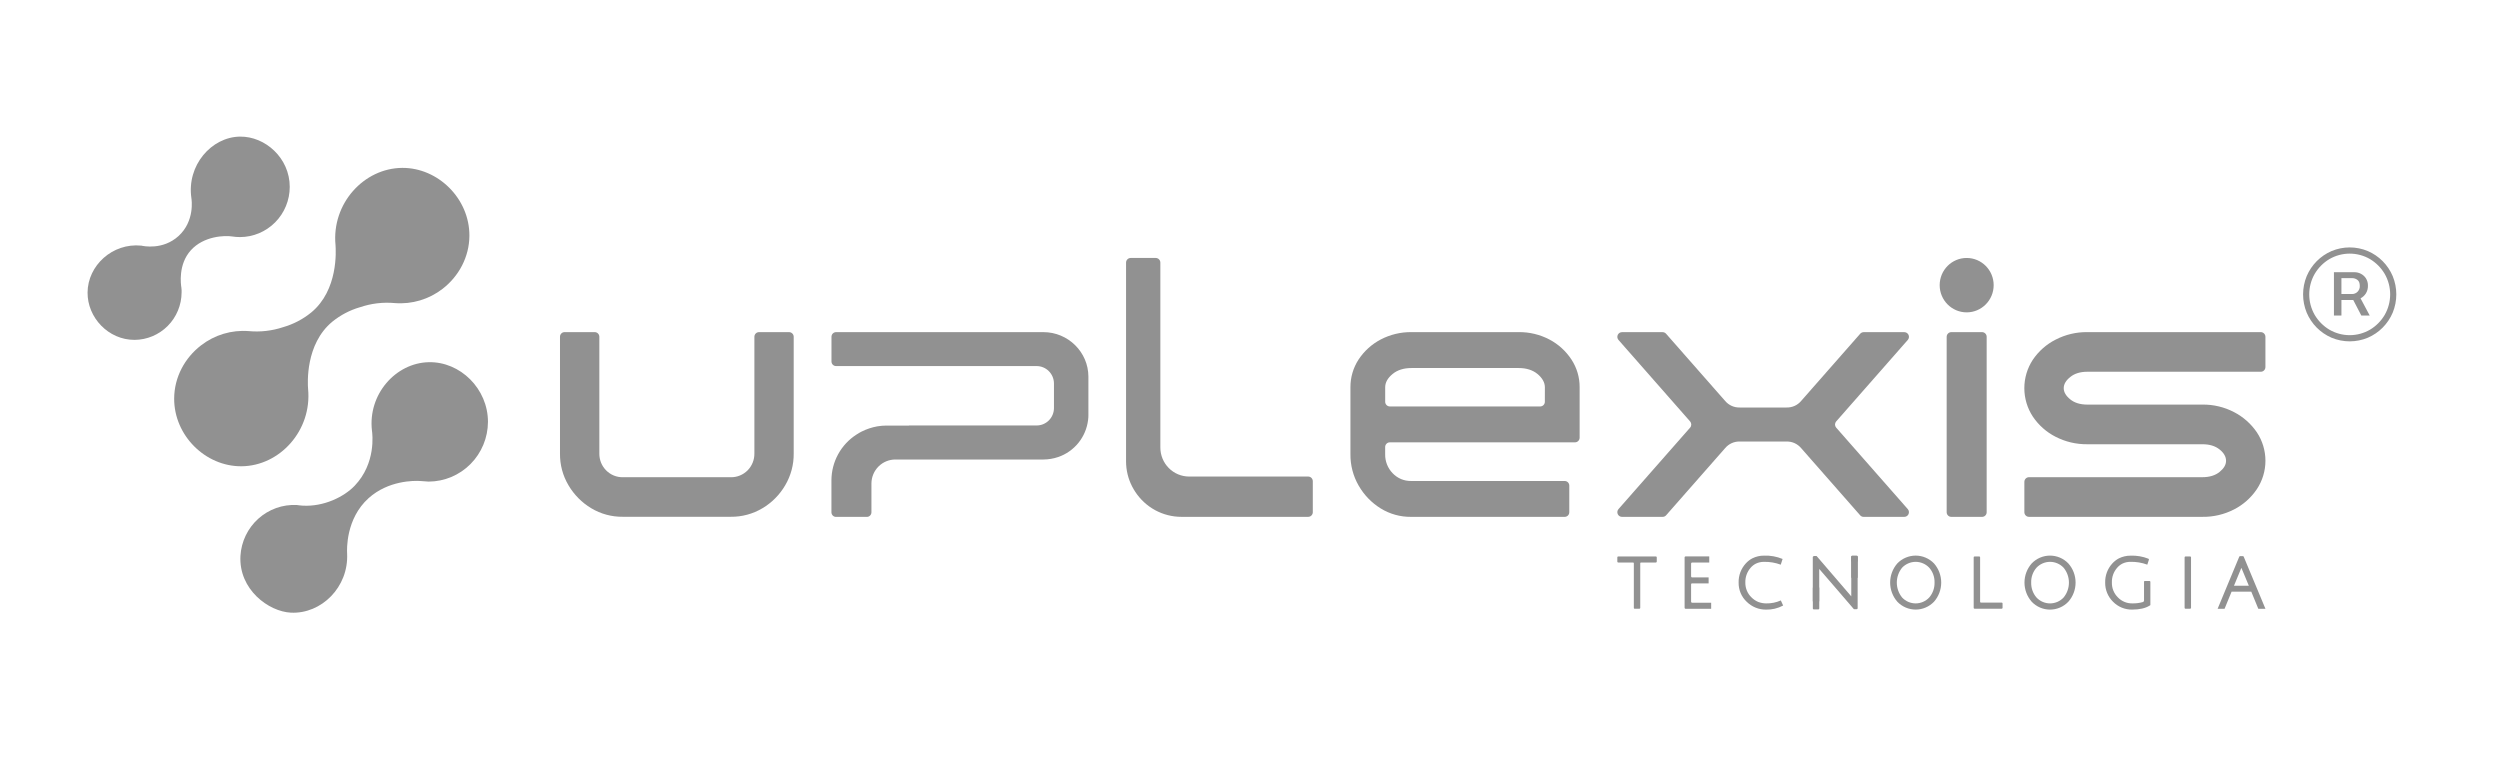 <svg width="183" height="56" viewBox="0 0 183 56" fill="none" xmlns="http://www.w3.org/2000/svg">
<g clip-path="url(#clip0_1006_8938)">
<path d="M172.79 21.835C172.79 21.835 172.79 21.835 172.797 21.835C172.954 21.752 173.087 21.629 173.183 21.478C173.284 21.311 173.336 21.118 173.332 20.922C173.339 20.73 173.288 20.54 173.186 20.377C173.093 20.235 172.965 20.119 172.814 20.042C172.672 19.969 172.514 19.93 172.353 19.93H170.844V23.098H171.393V21.962H172.259L172.849 23.098H173.461L172.79 21.835ZM171.392 20.359H172.184C172.321 20.359 172.455 20.405 172.564 20.489C172.678 20.574 172.735 20.718 172.736 20.919C172.742 21.002 172.729 21.084 172.699 21.162C172.669 21.239 172.623 21.309 172.564 21.366C172.459 21.467 172.319 21.523 172.174 21.523H171.392V20.359ZM172.79 21.835C172.79 21.835 172.79 21.835 172.797 21.835C172.954 21.752 173.087 21.629 173.183 21.478C173.284 21.311 173.336 21.118 173.332 20.922C173.339 20.73 173.288 20.54 173.186 20.377C173.093 20.235 172.965 20.119 172.814 20.042C172.672 19.969 172.514 19.93 172.353 19.93H170.844V23.098H171.393V21.962H172.259L172.849 23.098H173.461L172.79 21.835ZM171.392 20.359H172.184C172.321 20.359 172.455 20.405 172.564 20.489C172.678 20.574 172.735 20.718 172.736 20.919C172.742 21.002 172.729 21.084 172.699 21.162C172.669 21.239 172.623 21.309 172.564 21.366C172.459 21.467 172.319 21.523 172.174 21.523H171.392V20.359ZM175.146 20.212C174.797 19.387 174.145 18.73 173.325 18.378C172.905 18.202 172.454 18.111 171.998 18.111C171.543 18.111 171.092 18.202 170.671 18.378C169.852 18.73 169.2 19.387 168.85 20.212C168.498 21.068 168.498 22.03 168.85 22.887C169.2 23.712 169.852 24.369 170.671 24.721C171.092 24.897 171.543 24.987 171.998 24.987C172.454 24.987 172.905 24.897 173.325 24.721C174.145 24.369 174.797 23.712 175.146 22.887C175.498 22.03 175.498 21.068 175.146 20.212ZM174.56 23.05C174.298 23.495 173.929 23.867 173.488 24.131C173.035 24.395 172.521 24.534 171.998 24.534C171.475 24.534 170.962 24.395 170.509 24.131C170.067 23.867 169.698 23.495 169.435 23.05C169.174 22.594 169.036 22.076 169.036 21.549C169.036 21.022 169.174 20.505 169.435 20.049C169.698 19.604 170.067 19.232 170.509 18.967C170.962 18.704 171.475 18.565 171.998 18.565C172.521 18.565 173.035 18.704 173.488 18.967C173.929 19.232 174.298 19.604 174.56 20.049C174.822 20.505 174.96 21.022 174.96 21.549C174.96 22.076 174.822 22.594 174.56 23.05ZM172.797 21.833C172.954 21.75 173.087 21.626 173.183 21.475C173.284 21.308 173.336 21.115 173.332 20.92C173.339 20.727 173.288 20.537 173.186 20.374C173.093 20.232 172.965 20.117 172.814 20.04C172.672 19.966 172.514 19.927 172.353 19.927H170.844V23.096H171.393V21.96H172.259L172.849 23.096H173.461L172.791 21.836C172.791 21.836 172.794 21.833 172.797 21.833ZM171.392 20.359H172.184C172.321 20.359 172.455 20.405 172.564 20.489C172.678 20.574 172.735 20.718 172.736 20.919C172.742 21.002 172.729 21.084 172.699 21.162C172.669 21.239 172.623 21.309 172.564 21.366C172.459 21.467 172.319 21.523 172.174 21.523H171.392V20.359ZM172.79 21.835C172.79 21.835 172.79 21.835 172.797 21.835C172.954 21.752 173.087 21.629 173.183 21.478C173.284 21.311 173.336 21.118 173.332 20.922C173.339 20.73 173.288 20.54 173.186 20.377C173.093 20.235 172.965 20.119 172.814 20.042C172.672 19.969 172.514 19.93 172.353 19.93H170.844V23.098H171.393V21.962H172.259L172.849 23.098H173.461L172.79 21.835ZM171.392 20.359H172.184C172.321 20.359 172.455 20.405 172.564 20.489C172.678 20.574 172.735 20.718 172.736 20.919C172.742 21.002 172.729 21.084 172.699 21.162C172.669 21.239 172.623 21.309 172.564 21.366C172.459 21.467 172.319 21.523 172.174 21.523H171.392V20.359ZM173.186 20.373C173.093 20.231 172.965 20.116 172.814 20.039C172.672 19.965 172.514 19.926 172.353 19.926H170.844V23.095H171.393V21.959H172.317C172.483 21.956 172.645 21.914 172.791 21.835C172.791 21.835 172.791 21.835 172.798 21.835C172.955 21.752 173.088 21.629 173.183 21.478C173.285 21.311 173.337 21.118 173.333 20.922C173.34 20.729 173.289 20.538 173.186 20.375V20.373ZM171.392 20.359H172.184C172.321 20.359 172.455 20.405 172.564 20.489C172.678 20.574 172.735 20.718 172.736 20.919C172.742 21.002 172.729 21.084 172.699 21.162C172.669 21.239 172.623 21.309 172.564 21.366C172.459 21.467 172.319 21.523 172.174 21.523H171.392V20.359ZM172.79 21.835L172.675 21.621H172.083L172.26 21.959L172.85 23.095H173.462L172.79 21.835Z" fill="#919191"/>
<path d="M57.763 24.312H55.556C55.512 24.313 55.468 24.322 55.427 24.339C55.387 24.356 55.35 24.381 55.319 24.413C55.287 24.445 55.263 24.483 55.246 24.524C55.23 24.565 55.221 24.609 55.221 24.654V33.197C55.224 33.426 55.182 33.653 55.096 33.865C55.011 34.077 54.884 34.27 54.724 34.432C54.563 34.593 54.372 34.721 54.161 34.807C53.951 34.894 53.726 34.936 53.498 34.933H45.598C45.37 34.937 45.144 34.895 44.933 34.809C44.722 34.722 44.531 34.595 44.37 34.432C44.209 34.27 44.082 34.077 43.996 33.865C43.911 33.652 43.869 33.425 43.872 33.196V24.652C43.872 24.562 43.836 24.475 43.773 24.411C43.709 24.347 43.623 24.311 43.533 24.311H41.325C41.281 24.311 41.237 24.32 41.196 24.337C41.156 24.354 41.119 24.38 41.087 24.411C41.056 24.443 41.032 24.481 41.015 24.522C40.999 24.563 40.99 24.608 40.991 24.652V33.196C40.981 34.014 41.196 34.819 41.612 35.521C42.019 36.213 42.591 36.791 43.277 37.202C43.977 37.622 44.779 37.839 45.593 37.828H53.494C54.309 37.838 55.111 37.621 55.813 37.202C56.501 36.793 57.074 36.215 57.478 35.521C57.893 34.818 58.108 34.013 58.099 33.196V24.652C58.099 24.562 58.063 24.477 58 24.413C57.937 24.349 57.852 24.313 57.763 24.312Z" fill="#919191"/>
<path d="M115.03 26.317C114.625 25.7 114.072 25.196 113.421 24.854C112.726 24.488 111.951 24.302 111.167 24.311H103.314C102.53 24.303 101.757 24.49 101.062 24.854C100.41 25.197 99.855 25.7 99.448 26.317C99.055 26.92 98.848 27.626 98.852 28.346V33.247C98.843 34.055 99.051 34.851 99.455 35.549C99.845 36.23 100.398 36.802 101.062 37.214C101.732 37.628 102.504 37.843 103.29 37.834H114.534C114.578 37.834 114.622 37.826 114.663 37.809C114.704 37.792 114.741 37.767 114.773 37.736C114.804 37.705 114.829 37.668 114.846 37.627C114.863 37.586 114.872 37.541 114.872 37.497V35.545C114.872 35.501 114.863 35.457 114.846 35.416C114.829 35.375 114.804 35.338 114.773 35.306C114.741 35.275 114.704 35.25 114.663 35.233C114.622 35.217 114.578 35.208 114.534 35.208H103.29C103.038 35.212 102.789 35.164 102.558 35.067C102.326 34.969 102.117 34.825 101.943 34.642C101.764 34.458 101.623 34.24 101.529 34C101.435 33.761 101.389 33.505 101.394 33.247V32.72C101.395 32.63 101.43 32.543 101.494 32.479C101.557 32.416 101.643 32.38 101.733 32.379H115.29C115.38 32.379 115.466 32.343 115.529 32.279C115.593 32.215 115.629 32.128 115.629 32.038V28.346C115.634 27.625 115.425 26.919 115.03 26.317ZM113.083 29.411C113.083 29.501 113.047 29.588 112.984 29.651C112.92 29.715 112.834 29.751 112.745 29.752H101.737C101.692 29.752 101.648 29.743 101.607 29.726C101.566 29.709 101.528 29.684 101.496 29.652C101.465 29.621 101.439 29.583 101.422 29.542C101.405 29.5 101.396 29.456 101.396 29.411V28.346C101.396 27.998 101.579 27.67 101.941 27.374C102.289 27.087 102.753 26.94 103.315 26.94H111.169C111.731 26.94 112.194 27.087 112.543 27.374C112.892 27.661 113.085 28 113.085 28.346L113.083 29.411Z" fill="#919191"/>
<path d="M151.542 27.597C151.856 27.341 152.272 27.213 152.791 27.212H165.489C165.534 27.213 165.578 27.204 165.619 27.187C165.66 27.17 165.697 27.145 165.728 27.114C165.76 27.083 165.785 27.045 165.802 27.004C165.819 26.963 165.828 26.919 165.829 26.874V24.651C165.828 24.561 165.792 24.474 165.728 24.411C165.665 24.347 165.579 24.311 165.489 24.311H152.795C151.988 24.301 151.191 24.49 150.473 24.86C149.799 25.201 149.223 25.71 148.8 26.338C148.396 26.954 148.181 27.676 148.181 28.414C148.181 29.152 148.396 29.874 148.8 30.489C149.221 31.118 149.794 31.628 150.466 31.97C151.184 32.34 151.981 32.528 152.788 32.519H161.221C161.739 32.519 162.155 32.645 162.474 32.901C162.793 33.157 162.947 33.437 162.947 33.73C162.947 34.022 162.788 34.289 162.474 34.545C162.16 34.8 161.739 34.93 161.221 34.93H148.522C148.432 34.931 148.346 34.967 148.283 35.03C148.22 35.094 148.184 35.181 148.183 35.271V37.495C148.184 37.54 148.193 37.584 148.21 37.625C148.227 37.666 148.252 37.703 148.283 37.734C148.315 37.766 148.352 37.791 148.393 37.807C148.434 37.824 148.477 37.833 148.522 37.833H161.223C162.027 37.844 162.822 37.656 163.538 37.287C164.209 36.943 164.782 36.432 165.204 35.803C165.612 35.189 165.83 34.466 165.83 33.726C165.83 32.987 165.612 32.264 165.204 31.649C164.779 31.024 164.206 30.515 163.536 30.169C162.822 29.796 162.026 29.606 161.221 29.616H152.788C152.27 29.616 151.853 29.487 151.539 29.231C151.225 28.975 151.065 28.702 151.065 28.413C151.065 28.123 151.223 27.853 151.542 27.597Z" fill="#919191"/>
<path d="M76.379 24.312H61.199C61.154 24.313 61.111 24.322 61.07 24.339C61.029 24.356 60.992 24.382 60.961 24.413C60.93 24.445 60.905 24.483 60.889 24.524C60.872 24.565 60.864 24.61 60.864 24.654V26.459C60.864 26.503 60.872 26.547 60.889 26.588C60.906 26.629 60.93 26.667 60.962 26.698C60.993 26.729 61.03 26.754 61.07 26.771C61.111 26.788 61.155 26.797 61.199 26.796H75.874C76.208 26.795 76.531 26.926 76.77 27.163C77.009 27.399 77.145 27.721 77.15 28.058V29.883C77.146 30.221 77.01 30.543 76.77 30.779C76.531 31.016 76.209 31.147 75.874 31.145H66.535V31.152H64.883C64.658 31.153 64.434 31.172 64.213 31.21C63.815 31.282 63.429 31.41 63.068 31.592C62.938 31.658 62.811 31.732 62.689 31.814C62.131 32.172 61.671 32.666 61.352 33.25C61.032 33.834 60.864 34.489 60.861 35.156V37.5C60.861 37.544 60.87 37.588 60.886 37.629C60.903 37.67 60.928 37.707 60.959 37.739C60.99 37.77 61.027 37.795 61.068 37.812C61.108 37.828 61.152 37.837 61.196 37.837H63.451C63.495 37.837 63.539 37.828 63.58 37.812C63.621 37.795 63.658 37.77 63.689 37.739C63.721 37.707 63.746 37.67 63.763 37.629C63.78 37.588 63.789 37.544 63.789 37.5V35.379C63.794 34.913 63.983 34.468 64.312 34.142C64.642 33.815 65.087 33.633 65.549 33.636H76.379C76.749 33.634 77.116 33.572 77.466 33.452C78.044 33.253 78.555 32.894 78.941 32.417C79.326 31.94 79.571 31.363 79.647 30.752C79.664 30.629 79.672 30.505 79.671 30.38V27.568C79.668 25.777 78.186 24.312 76.379 24.312Z" fill="#919191"/>
<path d="M95.758 34.883H87.038C86.481 34.881 85.948 34.658 85.555 34.261C85.162 33.865 84.94 33.328 84.938 32.767V19.224C84.938 19.134 84.903 19.047 84.839 18.983C84.776 18.919 84.69 18.883 84.6 18.883H82.765C82.675 18.883 82.589 18.919 82.526 18.983C82.463 19.047 82.427 19.134 82.427 19.224V33.777C82.428 34.415 82.58 35.043 82.871 35.609C82.939 35.739 83.013 35.868 83.094 35.991C83.462 36.556 83.963 37.02 84.553 37.342C85.143 37.663 85.802 37.832 86.473 37.833H95.758C95.803 37.833 95.847 37.824 95.887 37.807C95.928 37.791 95.966 37.766 95.997 37.734C96.028 37.703 96.053 37.666 96.07 37.625C96.088 37.584 96.097 37.54 96.097 37.495V35.223C96.096 35.132 96.06 35.046 95.997 34.982C95.933 34.919 95.847 34.883 95.758 34.883Z" fill="#919191"/>
<path d="M134.406 31.3C134.353 31.238 134.323 31.158 134.323 31.076C134.323 30.994 134.353 30.915 134.406 30.852L139.652 24.881C139.695 24.831 139.723 24.771 139.732 24.706C139.742 24.641 139.732 24.575 139.706 24.515C139.679 24.456 139.636 24.405 139.581 24.369C139.527 24.334 139.463 24.315 139.398 24.314H136.416C136.369 24.315 136.322 24.325 136.279 24.346C136.236 24.366 136.197 24.395 136.166 24.431L131.839 29.355C131.709 29.508 131.546 29.63 131.363 29.712C131.18 29.794 130.981 29.834 130.78 29.829H127.344C127.144 29.834 126.945 29.794 126.762 29.712C126.578 29.63 126.416 29.508 126.285 29.355L121.958 24.431C121.927 24.395 121.888 24.366 121.845 24.346C121.802 24.326 121.755 24.315 121.708 24.314H118.726C118.661 24.315 118.598 24.334 118.543 24.369C118.489 24.405 118.445 24.456 118.419 24.515C118.392 24.575 118.383 24.641 118.392 24.706C118.402 24.771 118.429 24.831 118.472 24.881L123.719 30.852C123.772 30.915 123.801 30.994 123.801 31.076C123.801 31.158 123.772 31.238 123.719 31.3L118.472 37.268C118.429 37.317 118.402 37.378 118.392 37.443C118.383 37.508 118.392 37.574 118.419 37.633C118.445 37.693 118.489 37.743 118.543 37.779C118.598 37.815 118.661 37.834 118.726 37.834H121.708C121.755 37.834 121.802 37.824 121.845 37.805C121.888 37.785 121.927 37.757 121.958 37.721L126.285 32.797C126.416 32.644 126.578 32.521 126.761 32.438C126.944 32.356 127.143 32.315 127.344 32.319H130.779C130.98 32.315 131.179 32.356 131.362 32.438C131.545 32.521 131.708 32.644 131.839 32.797L136.165 37.721C136.197 37.757 136.235 37.786 136.278 37.805C136.321 37.825 136.368 37.834 136.416 37.834H139.397C139.462 37.834 139.526 37.815 139.58 37.779C139.635 37.743 139.678 37.693 139.705 37.633C139.731 37.574 139.741 37.508 139.731 37.443C139.722 37.378 139.694 37.317 139.651 37.268L134.406 31.3Z" fill="#919191"/>
<path d="M145.089 24.312H142.834C142.745 24.313 142.659 24.349 142.595 24.413C142.532 24.477 142.496 24.564 142.496 24.654V37.497C142.496 37.541 142.505 37.585 142.522 37.627C142.54 37.667 142.564 37.705 142.596 37.736C142.627 37.767 142.665 37.792 142.705 37.809C142.746 37.826 142.79 37.834 142.834 37.834H145.089C145.133 37.834 145.177 37.825 145.217 37.809C145.258 37.792 145.295 37.767 145.326 37.736C145.357 37.704 145.382 37.667 145.399 37.626C145.415 37.585 145.424 37.541 145.424 37.497V24.652C145.424 24.563 145.389 24.477 145.326 24.413C145.263 24.349 145.178 24.313 145.089 24.312Z" fill="#919191"/>
<path d="M143.96 22.865C145.052 22.865 145.936 21.973 145.936 20.874C145.936 19.774 145.052 18.883 143.96 18.883C142.869 18.883 141.984 19.774 141.984 20.874C141.984 21.973 142.869 22.865 143.96 22.865Z" fill="#919191"/>
<path d="M121.275 40.793V41.114C121.275 41.13 121.269 41.146 121.257 41.157C121.246 41.168 121.231 41.175 121.215 41.175H120.127C120.119 41.175 120.111 41.176 120.103 41.179C120.096 41.182 120.089 41.187 120.084 41.193C120.078 41.198 120.074 41.205 120.071 41.213C120.068 41.22 120.066 41.228 120.066 41.236V44.5C120.066 44.516 120.06 44.531 120.049 44.543C120.037 44.554 120.022 44.56 120.006 44.56H119.657C119.649 44.561 119.641 44.559 119.634 44.556C119.627 44.553 119.62 44.549 119.614 44.543C119.609 44.537 119.604 44.531 119.601 44.523C119.598 44.516 119.597 44.508 119.597 44.5V41.236C119.597 41.228 119.595 41.22 119.592 41.212C119.589 41.205 119.584 41.198 119.579 41.193C119.573 41.187 119.566 41.182 119.559 41.179C119.551 41.176 119.544 41.175 119.536 41.175H118.449C118.433 41.175 118.417 41.169 118.406 41.157C118.394 41.146 118.388 41.13 118.388 41.114V40.793C118.388 40.777 118.394 40.762 118.406 40.75C118.417 40.739 118.433 40.732 118.449 40.732H121.215C121.231 40.733 121.246 40.739 121.257 40.751C121.269 40.762 121.275 40.777 121.275 40.793Z" fill="#919191"/>
<path d="M125.257 44.118V44.565H123.381C123.363 44.565 123.346 44.557 123.333 44.544C123.321 44.531 123.313 44.514 123.313 44.496V40.802C123.313 40.793 123.315 40.784 123.318 40.775C123.321 40.767 123.326 40.759 123.333 40.752C123.339 40.745 123.346 40.74 123.355 40.736C123.363 40.733 123.372 40.731 123.381 40.73H125.117V41.178H123.856C123.838 41.178 123.821 41.185 123.808 41.198C123.796 41.21 123.788 41.228 123.788 41.246V42.198C123.788 42.216 123.796 42.233 123.808 42.246C123.821 42.259 123.838 42.266 123.856 42.266H125.071V42.703H123.856C123.847 42.703 123.838 42.705 123.829 42.709C123.821 42.712 123.813 42.718 123.807 42.725C123.801 42.731 123.796 42.739 123.793 42.748C123.79 42.757 123.788 42.766 123.788 42.775V44.05C123.788 44.068 123.796 44.085 123.808 44.098C123.821 44.11 123.838 44.118 123.856 44.118H125.257Z" fill="#919191"/>
<path d="M130.527 44.324C130.331 44.429 130.122 44.508 129.906 44.559C129.702 44.605 129.493 44.627 129.284 44.624C129.022 44.628 128.761 44.58 128.518 44.482C128.274 44.385 128.052 44.239 127.864 44.055C127.672 43.876 127.519 43.657 127.416 43.415C127.314 43.172 127.263 42.91 127.267 42.646C127.254 42.128 127.442 41.626 127.79 41.245C127.927 41.093 128.089 40.966 128.269 40.871C128.535 40.739 128.829 40.67 129.126 40.672C129.592 40.654 130.055 40.738 130.486 40.916L130.351 41.334C129.959 41.189 129.544 41.119 129.126 41.127C128.919 41.125 128.715 41.17 128.528 41.259C128.382 41.334 128.253 41.436 128.146 41.56C127.886 41.858 127.748 42.244 127.759 42.64C127.755 42.842 127.792 43.042 127.868 43.228C127.944 43.415 128.058 43.583 128.203 43.723C128.343 43.867 128.511 43.981 128.696 44.059C128.882 44.13 129.079 44.168 129.278 44.169C129.649 44.178 130.017 44.103 130.356 43.952L130.527 44.324Z" fill="#919191"/>
<path d="M135.98 40.731V44.524C135.98 44.542 135.973 44.559 135.96 44.572C135.948 44.585 135.93 44.592 135.912 44.592H135.719C135.715 44.592 135.712 44.592 135.708 44.591C135.705 44.589 135.702 44.587 135.699 44.585C135.692 44.575 135.684 44.566 135.675 44.558C135.252 44.066 134.83 43.575 134.41 43.085L133.167 41.645C133.167 42.102 133.167 42.559 133.167 43.016C133.167 43.35 133.167 43.685 133.167 44.019H132.696V40.767L132.764 40.699H132.957C132.961 40.699 132.965 40.699 132.968 40.701C132.971 40.702 132.974 40.704 132.977 40.706L133.021 40.754C133.85 41.723 134.683 42.684 135.513 43.653C135.513 43.186 135.513 42.722 135.513 42.255V40.734C135.513 40.734 135.513 40.734 135.513 40.727L135.98 40.731Z" fill="#919191"/>
<path d="M135.98 40.73H135.513V41.105H135.98V40.73Z" fill="#919191"/>
<path d="M141.569 41.242C141.394 41.061 141.186 40.917 140.955 40.819C140.725 40.721 140.477 40.67 140.226 40.67C139.976 40.67 139.728 40.721 139.498 40.819C139.267 40.917 139.058 41.061 138.884 41.242C138.546 41.63 138.359 42.128 138.359 42.644C138.359 43.16 138.546 43.659 138.884 44.046C139.058 44.228 139.266 44.373 139.497 44.471C139.728 44.57 139.976 44.621 140.226 44.621C140.477 44.621 140.725 44.57 140.956 44.471C141.186 44.373 141.395 44.228 141.569 44.046C141.909 43.66 142.097 43.161 142.097 42.644C142.097 42.128 141.909 41.629 141.569 41.242ZM141.22 43.736C141.092 43.873 140.938 43.981 140.767 44.056C140.597 44.13 140.412 44.169 140.226 44.169C140.04 44.169 139.856 44.13 139.685 44.056C139.514 43.981 139.36 43.873 139.233 43.736C138.983 43.428 138.847 43.043 138.847 42.646C138.847 42.249 138.983 41.864 139.233 41.556C139.361 41.421 139.515 41.313 139.686 41.239C139.857 41.165 140.04 41.127 140.226 41.127C140.412 41.127 140.596 41.165 140.767 41.239C140.938 41.313 141.092 41.421 141.22 41.556C141.482 41.856 141.621 42.246 141.609 42.646C141.618 43.045 141.479 43.434 141.22 43.736Z" fill="#919191"/>
<path d="M146.587 44.166V44.496C146.587 44.512 146.581 44.528 146.57 44.539C146.558 44.55 146.543 44.557 146.527 44.557H144.534C144.518 44.557 144.503 44.55 144.491 44.539C144.48 44.528 144.474 44.512 144.474 44.496V40.793C144.474 40.777 144.48 40.762 144.491 40.75C144.503 40.739 144.518 40.732 144.534 40.732H144.884C144.9 40.732 144.915 40.739 144.926 40.75C144.938 40.762 144.944 40.777 144.944 40.793V44.048C144.944 44.056 144.945 44.064 144.948 44.071C144.951 44.079 144.956 44.085 144.961 44.091C144.967 44.097 144.973 44.101 144.981 44.104C144.988 44.107 144.996 44.109 145.004 44.109H146.527C146.542 44.109 146.557 44.115 146.568 44.125C146.58 44.136 146.586 44.151 146.587 44.166Z" fill="#919191"/>
<path d="M151.402 41.243C151.228 41.062 151.019 40.917 150.789 40.819C150.559 40.721 150.311 40.67 150.061 40.67C149.811 40.67 149.563 40.721 149.333 40.819C149.103 40.917 148.894 41.062 148.721 41.243C148.38 41.629 148.192 42.128 148.192 42.645C148.192 43.161 148.38 43.66 148.721 44.047C148.894 44.229 149.102 44.374 149.332 44.473C149.563 44.572 149.811 44.623 150.061 44.623C150.312 44.623 150.559 44.572 150.79 44.473C151.02 44.374 151.228 44.229 151.402 44.047C151.744 43.661 151.933 43.162 151.933 42.645C151.933 42.127 151.744 41.628 151.402 41.243ZM151.056 43.736C150.929 43.873 150.775 43.982 150.604 44.056C150.433 44.131 150.249 44.169 150.063 44.169C149.877 44.169 149.693 44.131 149.522 44.056C149.351 43.982 149.197 43.873 149.07 43.736C148.81 43.434 148.673 43.045 148.683 42.645C148.671 42.246 148.809 41.857 149.07 41.557C149.198 41.421 149.352 41.313 149.522 41.239C149.693 41.165 149.877 41.127 150.063 41.127C150.249 41.127 150.433 41.165 150.603 41.239C150.774 41.313 150.928 41.421 151.056 41.557C151.308 41.863 151.446 42.249 151.446 42.647C151.446 43.044 151.308 43.43 151.056 43.736Z" fill="#919191"/>
<path d="M157.347 42.527C157.363 42.527 157.378 42.534 157.389 42.545C157.401 42.557 157.407 42.572 157.407 42.588V44.297L157.352 44.331C157.045 44.524 156.614 44.622 156.074 44.622C155.814 44.627 155.556 44.578 155.315 44.479C155.074 44.38 154.856 44.233 154.674 44.047C154.488 43.865 154.342 43.647 154.243 43.406C154.144 43.165 154.095 42.906 154.099 42.645C154.086 42.129 154.273 41.627 154.621 41.247C154.758 41.095 154.92 40.968 155.1 40.873C155.366 40.741 155.66 40.673 155.957 40.674C156.403 40.657 156.848 40.733 157.264 40.898C157.279 40.904 157.291 40.915 157.297 40.929C157.304 40.943 157.305 40.96 157.299 40.975L157.182 41.333C156.79 41.187 156.375 41.117 155.957 41.126C155.75 41.123 155.546 41.168 155.359 41.257C155.214 41.332 155.084 41.434 154.977 41.559C154.715 41.857 154.577 42.244 154.59 42.642C154.585 42.843 154.621 43.043 154.696 43.229C154.771 43.415 154.884 43.584 155.026 43.725C155.163 43.869 155.329 43.983 155.512 44.059C155.696 44.136 155.893 44.173 156.091 44.168C156.349 44.173 156.606 44.141 156.854 44.072C156.879 44.065 156.902 44.049 156.918 44.027C156.934 44.006 156.943 43.98 156.943 43.953V42.588C156.943 42.58 156.944 42.572 156.947 42.565C156.95 42.557 156.954 42.551 156.96 42.545C156.966 42.539 156.972 42.535 156.98 42.532C156.987 42.529 156.995 42.527 157.003 42.527H157.347Z" fill="#919191"/>
<path d="M160.321 40.732H159.974C159.941 40.732 159.913 40.76 159.913 40.794V44.499C159.913 44.533 159.941 44.56 159.974 44.56H160.321C160.355 44.56 160.383 44.533 160.383 44.499V40.794C160.383 40.76 160.355 40.732 160.321 40.732Z" fill="#919191"/>
<path d="M164.239 40.749C164.234 40.737 164.226 40.727 164.216 40.72C164.206 40.713 164.193 40.709 164.181 40.709H163.975C163.962 40.709 163.949 40.713 163.939 40.72C163.928 40.727 163.919 40.737 163.914 40.749L162.33 44.563H162.838L163.352 43.311H164.794L165.308 44.563H165.83L164.239 40.749ZM163.528 42.874L164.069 41.565C164.247 42.001 164.431 42.438 164.614 42.874H163.528Z" fill="#919191"/>
<path d="M133.103 42.965H132.767C132.73 42.965 132.7 42.995 132.7 43.032V44.543C132.7 44.58 132.73 44.61 132.767 44.61H133.103C133.14 44.61 133.17 44.58 133.17 44.543V43.032C133.17 42.995 133.14 42.965 133.103 42.965Z" fill="#919191"/>
<path d="M135.915 40.672H135.579C135.543 40.672 135.513 40.702 135.513 40.739V42.25C135.513 42.287 135.543 42.317 135.579 42.317H135.915C135.952 42.317 135.981 42.287 135.981 42.25V40.739C135.981 40.702 135.952 40.672 135.915 40.672Z" fill="#919191"/>
<path d="M35.719 30.885C35.713 32.042 35.254 33.15 34.441 33.968C33.629 34.786 32.528 35.248 31.38 35.253L30.768 35.21C30.306 35.178 28.429 35.167 26.985 36.462C25.308 37.97 25.392 40.219 25.409 40.521C25.53 42.973 23.526 44.954 21.295 44.847C19.662 44.768 17.466 43.148 17.601 40.689C17.663 39.646 18.131 38.67 18.904 37.973C19.676 37.276 20.691 36.914 21.727 36.967C21.827 36.983 21.975 37.002 22.155 37.013C23.7 37.102 25.185 36.372 25.965 35.553C27.531 33.909 27.264 31.788 27.228 31.529C26.916 28.873 28.958 26.567 31.38 26.513C33.684 26.458 35.72 28.451 35.719 30.885Z" fill="#919191"/>
<path d="M6.41 21.413C6.424 19.437 8.23 17.769 10.344 17.98C10.47 18.01 11.914 18.326 13.068 17.278C14.267 16.182 14.028 14.611 14.01 14.505C13.659 12.102 15.476 10.031 17.561 10C19.42 9.973 21.209 11.575 21.209 13.677C21.209 14.652 20.825 15.587 20.14 16.277C19.456 16.966 18.529 17.354 17.561 17.354C17.367 17.354 17.174 17.338 16.982 17.308C16.466 17.227 14.923 17.265 13.97 18.319C13.029 19.36 13.239 20.818 13.277 21.052C13.283 21.101 13.288 21.162 13.293 21.231C13.293 21.231 13.293 21.321 13.293 21.41C13.288 22.328 12.923 23.208 12.279 23.857C11.634 24.506 10.762 24.873 9.85 24.879C7.919 24.881 6.398 23.238 6.41 21.413Z" fill="#919191"/>
<path d="M34.36 17.254C34.353 18.813 33.581 20.231 32.393 21.145C31.397 21.914 30.154 22.285 28.903 22.186C28.038 22.106 27.166 22.21 26.344 22.493C26.34 22.492 26.337 22.492 26.334 22.493C25.601 22.708 24.917 23.068 24.323 23.55C22.339 25.192 22.522 28.081 22.552 28.47C22.847 31.511 20.477 34.114 17.674 34.131C15.034 34.148 12.736 31.877 12.749 29.169C12.756 27.61 13.528 26.195 14.716 25.281C15.711 24.511 16.955 24.139 18.206 24.237C19.053 24.316 19.907 24.219 20.715 23.951C21.47 23.736 22.175 23.368 22.786 22.87C24.77 21.232 24.587 18.341 24.561 17.951C24.263 14.905 26.632 12.31 29.444 12.289C32.075 12.275 34.373 14.547 34.36 17.254Z" fill="#919191"/>
</g>
<defs>
<clipPath id="clip0_1006_8938">
<rect width="169" height="34.852" fill="white" transform="translate(6.41 10)"/>
</clipPath>
</defs>
</svg>
